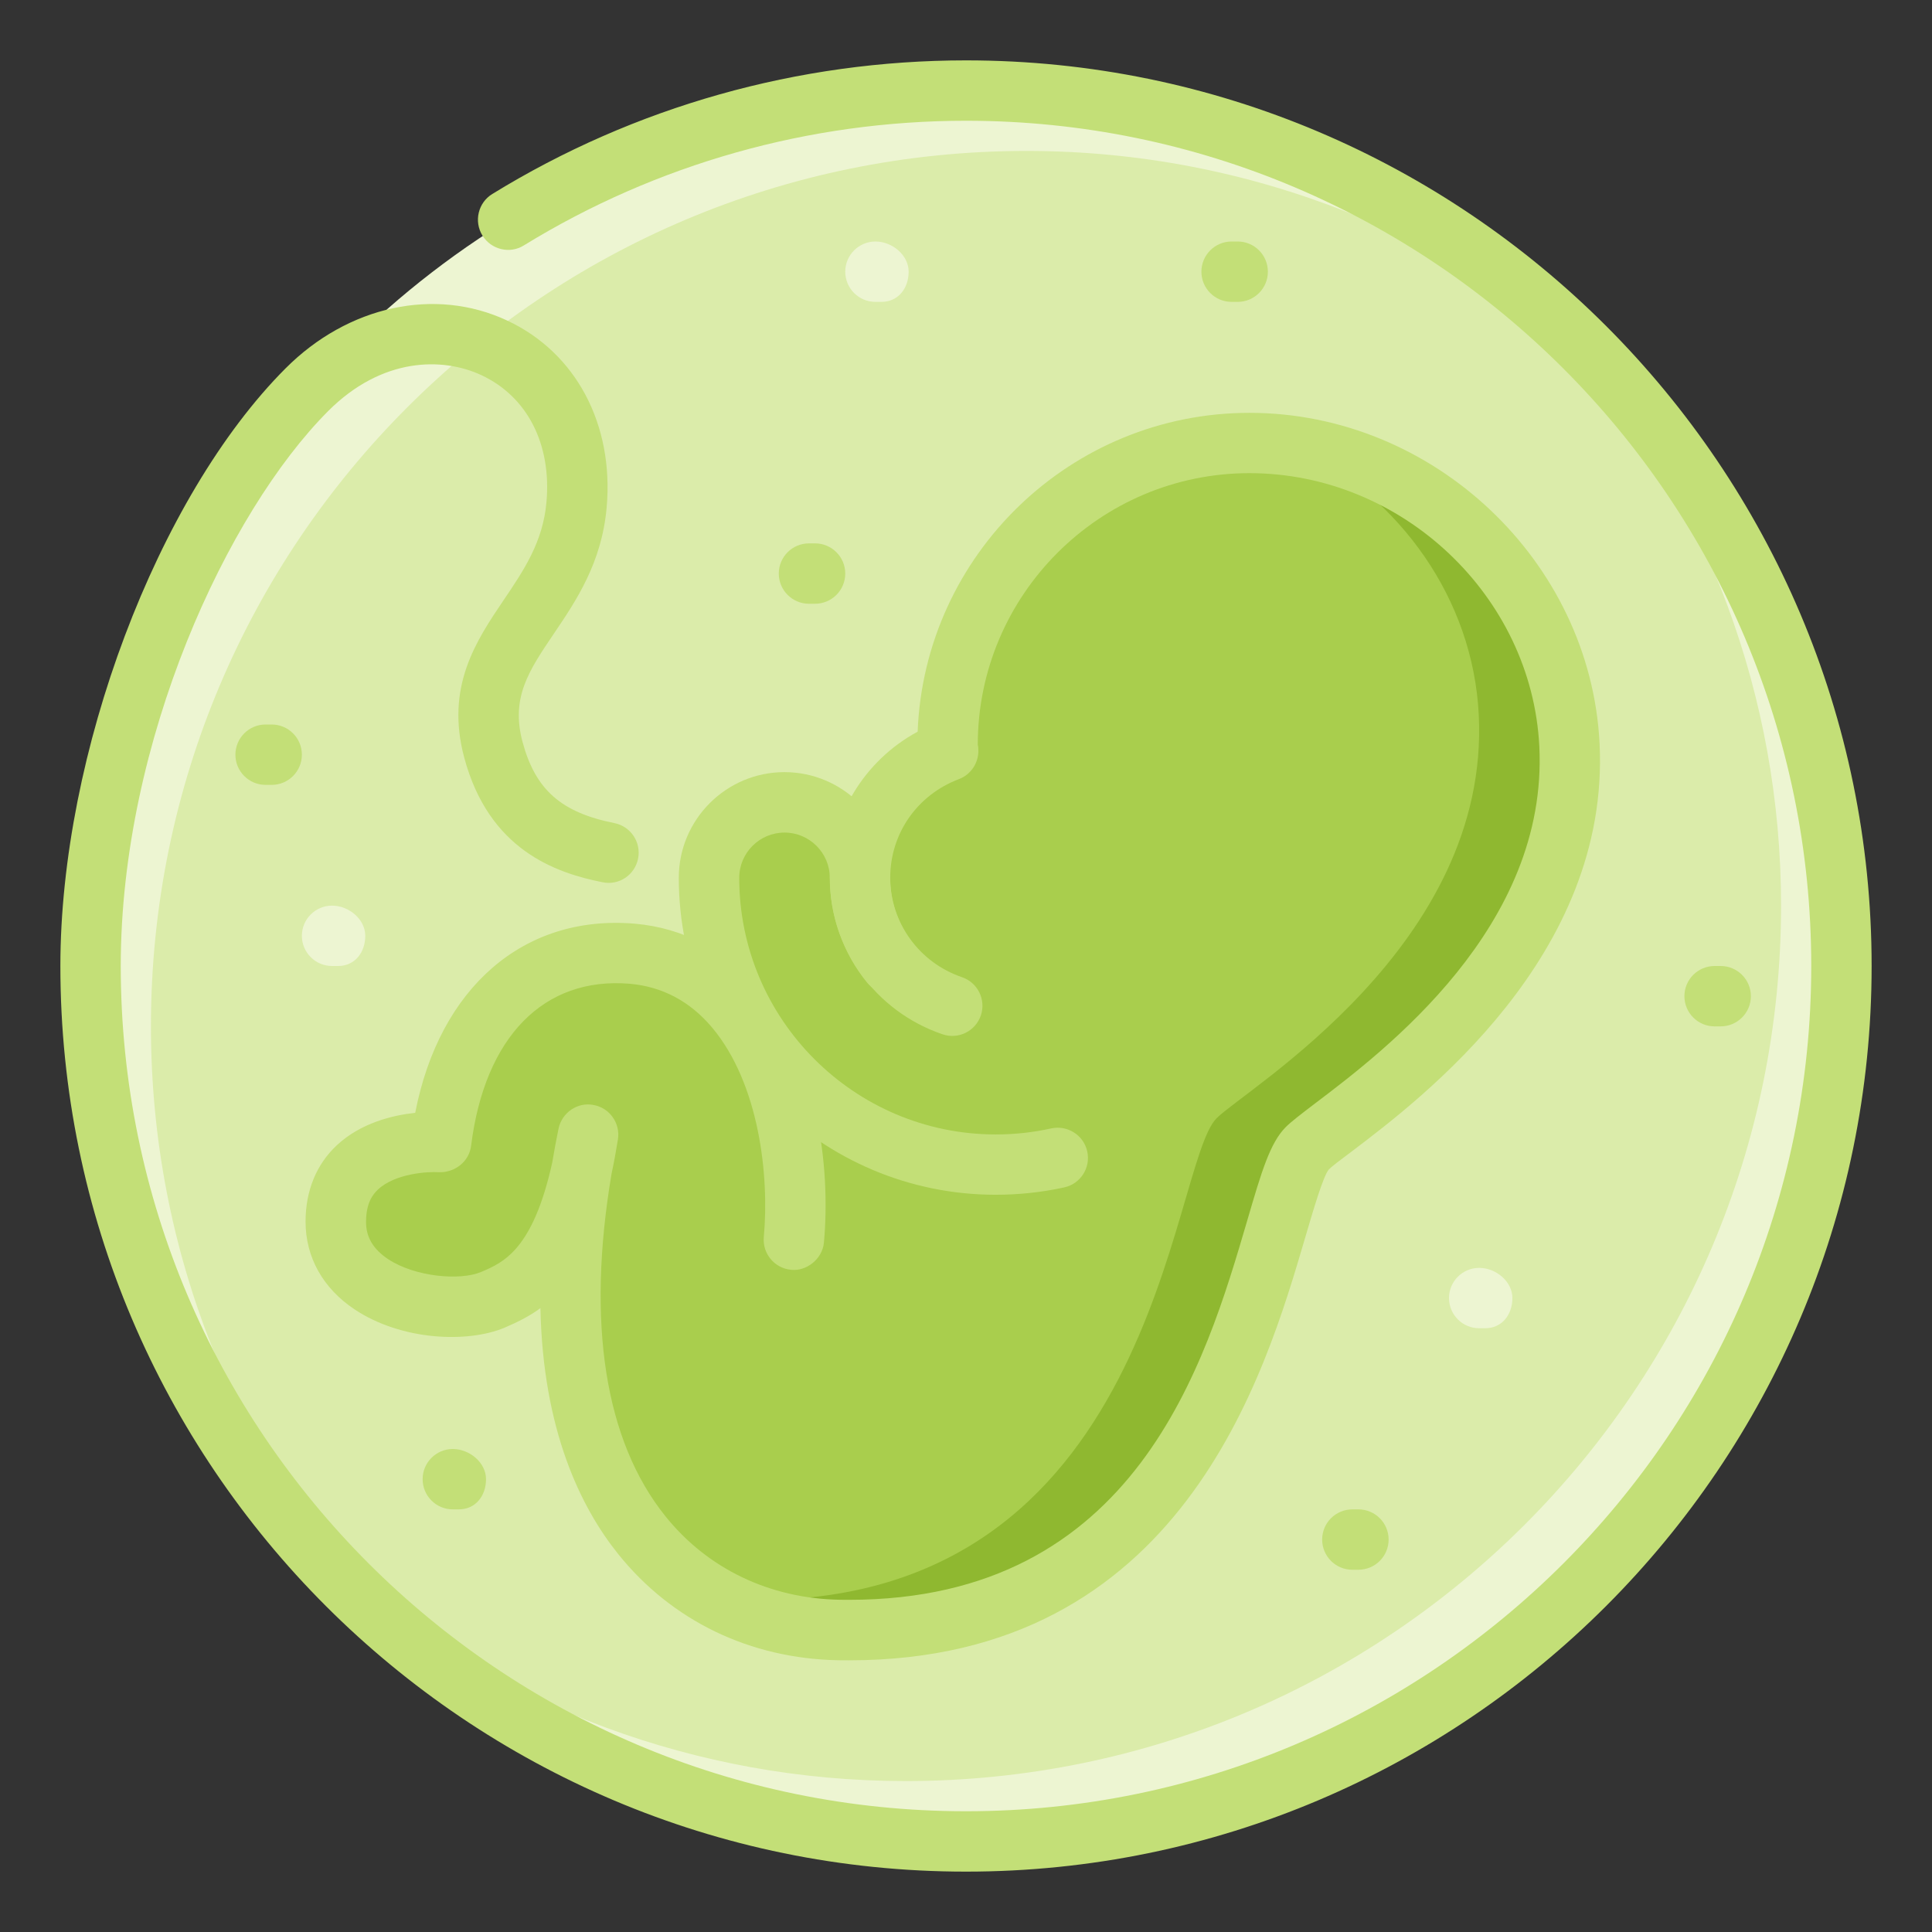 <svg id="_x3C_Layer_x3E_" height="300" viewBox="0 0 32 32" width="300" xmlns="http://www.w3.org/2000/svg" version="1.1" xmlns:xlink="http://www.w3.org/1999/xlink"><rect x="0" y="0" width="32" height="32" fill="#333333" stroke="none"/><g width="100%" height="100%" transform="matrix(1,0,0,1,0,0)"><g id="Baby_x2C__embryo_x2C__fetus_x2C__pregnant"><g id="XMLID_1995_"><g id="XMLID_1629_"><circle cx="16" cy="16" fill="#edf5d2" r="14.5" fill-opacity="1" data-original-color="#ffffffff" stroke="none" stroke-opacity="1"></circle></g><g id="XMLID_1702_"><path d="m17 2.5c-8.01 0-14.5 6.49-14.5 14.5 0 3.75 1.435 7.156 3.771 9.729 2.573 2.336 5.979 3.771 9.729 3.771 8.01 0 14.5-6.49 14.5-14.5 0-3.75-1.435-7.156-3.771-9.729-2.573-2.336-5.979-3.771-9.729-3.771z" fill="#dbecaa" fill-opacity="1" data-original-color="#ffada9ff" stroke="none" stroke-opacity="1"></path></g><g id="XMLID_1706_"><path d="m26.729 6.271c-.175-.159-.363-.304-.546-.454 2.06 2.501 3.317 5.688 3.317 9.183 0 8.01-6.49 14.5-14.5 14.5-3.495 0-6.682-1.257-9.184-3.316.15.183.295.371.454.546 2.574 2.335 5.98 3.77 9.73 3.77 8.01 0 14.5-6.49 14.5-14.5 0-3.75-1.435-7.156-3.771-9.729z" fill="#edf5d2" fill-opacity="1" data-original-color="#ffffffff" stroke="none" stroke-opacity="1"></path></g><g id="XMLID_1630_"><path d="m5.561 20.231c-.003 1.278 1.832 1.624 2.603 1.297.504-.214 1.227-.523 1.578-2.733-1.211 5.913 1.552 8.156 4.157 8.203 6.77.122 6.97-7.194 7.753-7.978.493-.493 4.533-2.864 4.342-6.682-.138-2.759-2.538-5-5.3-5s-5 2.238-5 5c0 .034.01.065.01.1-.852.321-1.46 1.137-1.46 2.101 0 .011.003.021.003.031 0-.011-.003-.021-.003-.031 0-.69-.56-1.25-1.25-1.25s-1.25.56-1.25 1.25c0 .907.704 2.47.704 2.47s-.563-1.215-1.979-1.213c-1.735-.15-2.913 1.1-3.164 3.12 0 0-1.741-.117-1.744 1.315z" fill="#a9ce4d" fill-opacity="1" data-original-color="#ffe0b2ff" stroke="none" stroke-opacity="1"></path></g><g id="XMLID_2010_"><g id="XMLID_2012_"><path d="m21.53 7.423c1.656.835 2.867 2.489 2.963 4.416.191 3.817-3.849 6.188-4.342 6.682-.782.783-.983 8.1-7.753 7.978-.182-.003-.364-.02-.546-.045.642.356 1.349.533 2.046.545 6.77.122 6.971-7.194 7.753-7.978.493-.493 4.533-2.864 4.342-6.682-.124-2.474-2.07-4.519-4.463-4.916z" fill="#8fb830" fill-opacity="1" data-original-color="#eac89bff" stroke="none" stroke-opacity="1"></path></g></g></g><g id="XMLID_1994_"><g id="XMLID_1292_"><g id="XMLID_1293_"><path d="m16.493 19.789c-2.895 0-5.25-2.355-5.25-5.25 0-.965.785-1.75 1.75-1.75s1.75.785 1.75 1.75c0 .406.136.788.393 1.104.175.214.142.529-.072.703s-.528.144-.703-.072c-.398-.489-.617-1.105-.617-1.734 0-.414-.337-.75-.75-.75s-.75.336-.75.75c0 2.343 1.906 4.25 4.25 4.25.312 0 .62-.034.917-.1.271-.058.537.111.597.38.06.27-.11.537-.38.597-.369.081-.751.122-1.135.122z" fill="#c3df77" fill-opacity="1" data-original-color="#455a64ff" stroke="none" stroke-opacity="1"></path></g><g id="XMLID_1703_"><path d="m14.065 27.5c-.059 0-.117 0-.176-.001-1.467-.026-2.764-.653-3.653-1.763-.62-.774-1.243-2.05-1.285-4.069-.193.141-.394.238-.593.323-.61.258-1.705.216-2.483-.301-.526-.349-.815-.867-.814-1.458.001-.512.181-.948.519-1.263.396-.369.922-.496 1.297-.536.404-2.075 1.797-3.289 3.636-3.133.807.07 1.515.443 2.049 1.081.975 1.165 1.2 2.933 1.085 4.199-.025.276-.292.481-.543.453-.275-.025-.478-.268-.453-.543.093-1.018-.076-2.537-.855-3.468-.365-.435-.825-.68-1.368-.727-1.421-.118-2.4.88-2.625 2.684-.033.263-.269.444-.529.438-.187-.014-.73.02-1.013.286-.085.08-.197.221-.198.532-.003.253.117.456.365.621.449.297 1.196.359 1.54.213.368-.156.858-.364 1.179-1.813.03-.183.065-.37.104-.561.056-.267.317-.445.58-.392.267.048.446.302.404.57-.033.204-.068.394-.106.571-.416 2.467-.111 4.418.888 5.665.7.875 1.728 1.368 2.891 1.389.054.001.106.001.158.001 4.753 0 5.902-3.928 6.593-6.285.234-.8.375-1.284.64-1.548.082-.082.25-.212.479-.386 1.157-.876 3.867-2.929 3.718-5.917-.125-2.495-2.278-4.525-4.801-4.525-2.481 0-4.5 2.019-4.5 4.5.006.017.01.057.01.1 0 .208-.129.395-.323.468-.69.261-1.137.901-1.137 1.633 0 .743.478 1.405 1.188 1.647.262.089.401.373.313.634-.09.262-.374.402-.635.312-1.116-.38-1.866-1.422-1.866-2.593 0-1.013.572-1.944 1.454-2.419.115-2.932 2.536-5.281 5.496-5.281 3.047 0 5.648 2.456 5.799 5.475.177 3.516-2.939 5.875-4.112 6.764-.178.134-.312.232-.375.296-.092.113-.256.672-.388 1.122-.67 2.282-2.053 7.005-7.554 7.005z" fill="#c3df77" fill-opacity="1" data-original-color="#455a64ff" stroke="none" stroke-opacity="1"></path></g></g><g id="XMLID_1808_"><path d="m16 31c-8.271 0-15-6.729-15-15 0-3.514 1.604-7.769 3.729-9.898 1.036-1.039 2.476-1.351 3.669-.794 1.141.532 1.773 1.72 1.65 3.099-.082.917-.504 1.541-.876 2.091-.414.613-.714 1.056-.517 1.791.213.792.64 1.168 1.521 1.344.271.054.446.317.393.587-.054.271-.313.449-.588.393-.787-.156-1.883-.54-2.292-2.065-.315-1.175.2-1.938.654-2.61.334-.494.649-.96.708-1.62.086-.962-.317-1.749-1.077-2.104-.642-.3-1.646-.3-2.539.595-1.664 1.668-3.435 5.457-3.435 9.191 0 7.72 6.28 14 14 14s14-6.28 14-14-6.28-14-14-14c-2.594 0-5.125.714-7.322 2.064-.232.146-.542.073-.688-.164-.144-.234-.071-.543.164-.687 2.355-1.448 5.068-2.213 7.846-2.213 8.271 0 15 6.729 15 15s-6.729 15-15 15z" fill="#c3df77" fill-opacity="1" data-original-color="#455a64ff" stroke="none" stroke-opacity="1"></path></g><g id="XMLID_1864_"><path d="m20.5 5h-.101c-.276 0-.5-.224-.5-.5s.224-.5.5-.5h.101c.276 0 .5.224.5.5s-.224.5-.5.5z" fill="#c3df77" fill-opacity="1" data-original-color="#455a64ff" stroke="none" stroke-opacity="1"></path></g><g id="XMLID_1986_"><path d="m13.5 10h-.101c-.276 0-.5-.224-.5-.5s.224-.5.5-.5h.101c.276 0 .5.224.5.5s-.224.5-.5.5z" fill="#c3df77" fill-opacity="1" data-original-color="#455a64ff" stroke="none" stroke-opacity="1"></path></g><g id="XMLID_1863_"><path d="m14.6 5h-.1c-.276 0-.5-.224-.5-.5s.224-.5.5-.5.55.224.55.5-.174.5-.45.5z" fill="#edf5d2" fill-opacity="1" data-original-color="#ffffffff" stroke="none" stroke-opacity="1"></path></g><g id="XMLID_1958_"><path d="m28.5 17h-.101c-.276 0-.5-.224-.5-.5s.224-.5.5-.5h.101c.276 0 .5.224.5.5s-.224.5-.5.5z" fill="#c3df77" fill-opacity="1" data-original-color="#455a64ff" stroke="none" stroke-opacity="1"></path></g><g id="XMLID_1983_"><path d="m22.5 26h-.101c-.276 0-.5-.224-.5-.5s.224-.5.5-.5h.101c.276 0 .5.224.5.5s-.224.5-.5.5z" fill="#c3df77" fill-opacity="1" data-original-color="#455a64ff" stroke="none" stroke-opacity="1"></path></g><g id="XMLID_1977_"><path d="m24.6 22h-.1c-.276 0-.5-.224-.5-.5s.224-.5.5-.5.55.224.55.5-.174.5-.45.5z" fill="#edf5d2" fill-opacity="1" data-original-color="#ffffffff" stroke="none" stroke-opacity="1"></path></g><g id="XMLID_1988_"><path d="m7.6 25h-.1c-.276 0-.5-.224-.5-.5s.224-.5.5-.5.55.224.55.5-.174.5-.45.5z" fill="#c3df77" fill-opacity="1" data-original-color="#455a64ff" stroke="none" stroke-opacity="1"></path></g><g id="XMLID_1987_"><path d="m5.6 16h-.1c-.276 0-.5-.224-.5-.5s.224-.5.5-.5.55.224.55.5-.174.5-.45.5z" fill="#edf5d2" fill-opacity="1" data-original-color="#ffffffff" stroke="none" stroke-opacity="1"></path></g><g id="XMLID_1984_"><path d="m4.5 13h-.101c-.276 0-.5-.224-.5-.5s.224-.5.5-.5h.101c.276 0 .5.224.5.5s-.224.5-.5.5z" fill="#c3df77" fill-opacity="1" data-original-color="#455a64ff" stroke="none" stroke-opacity="1"></path></g></g></g></g></svg>